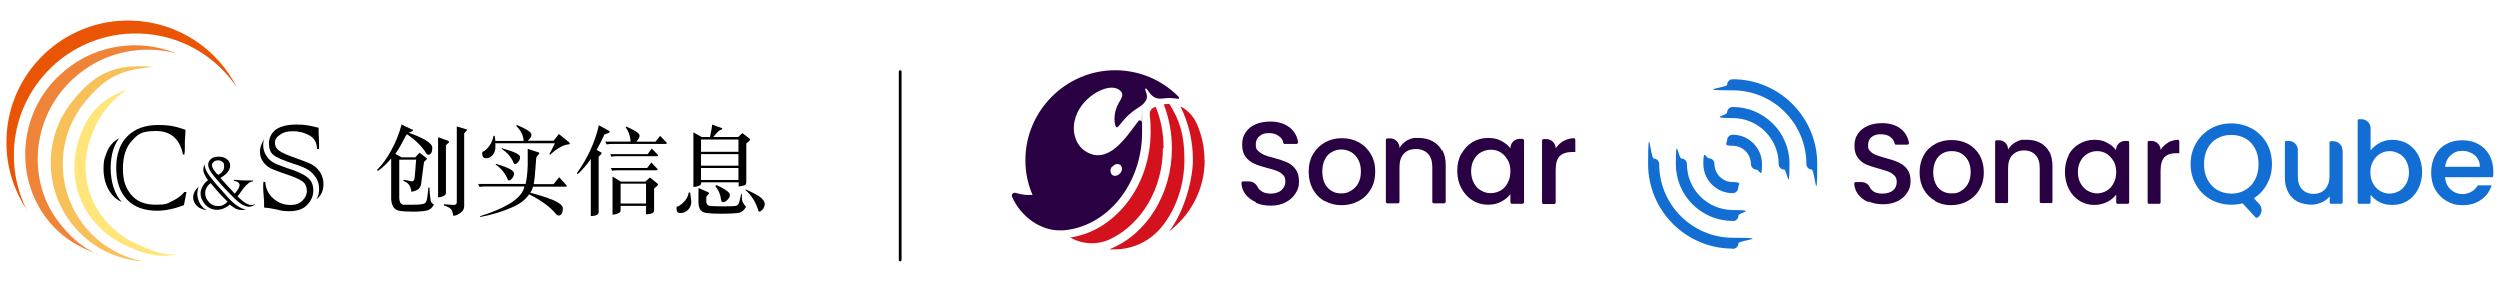 <svg xmlns="http://www.w3.org/2000/svg" id="_&#x56FE;&#x5C42;_1" data-name=" &#x56FE;&#x5C42; 1" viewBox="0 0 1082 122"><defs><style>      .cls-1 {        fill: #000;      }      .cls-1, .cls-2, .cls-3, .cls-4, .cls-5, .cls-6, .cls-7, .cls-8 {        stroke-width: 0px;      }      .cls-2 {        fill: #ef8337;      }      .cls-3 {        fill: #f8c058;      }      .cls-4 {        fill: #290042;      }      .cls-5 {        fill: #e95504;      }      .cls-9 {        fill: none;        stroke: #000;        stroke-linecap: round;        stroke-miterlimit: 10;        stroke-width: 1.2px;      }      .cls-6 {        fill: #ffe57a;      }      .cls-7 {        fill: #d3121d;      }      .cls-8 {        fill: #126ed3;      }    </style></defs><g><g><path class="cls-5" d="M11.7,91.1c-3.8-7.5-5.9-16-5.7-25.1.7-29.1,24.8-52.2,54-51.5,17.8.4,33.3,9.6,42.5,23.3-8.5-16.8-25.7-28.4-45.8-28.9C27.6,8.2,3.4,31.3,2.8,60.4c-.3,11.3,3.1,21.9,9,30.7Z"></path><path class="cls-2" d="M42.4,110.1c-7-2.9-12.6-8.2-17.3-14.4-13.7-18-11.7-46.6,8.5-63.3,12.3-10.2,28.3-13.1,42.7-9.3-15.7-6.4-34.3-4.1-48.2,7.4-20.2,16.7-22,44.9-8.5,63.3,6,8.2,13.9,13.2,22.9,16.2Z"></path><path class="cls-3" d="M61.9,113.1c-6.7-1.3-13.2-4.2-18.9-8.8-18.3-14.9-21.2-41.8-6.3-60.1,9.1-11.2,16.2-14.1,29.5-15.2-15.2-1.5-24.5,1.9-34.7,14.6-14.9,18.3-12,45.2,6.3,60.1,7.1,5.8,15.6,8.9,24.1,9.4Z"></path><path class="cls-6" d="M76.5,110.1c-6.1.5-11.3-1.8-17.3-4.5-18.1-8.3-26.6-27.7-19.9-46.1,2.4-6.6,6.4-14.5,15.6-20.7-11.8,4.1-17.2,11.3-20.3,20.2-7,19.7,1.8,38.8,19.8,47.3,7.5,3.5,14.5,5.4,22,3.8Z"></path></g><g><path class="cls-1" d="M51.8,59.5c-2.6,3.3-3.9,7.7-3.9,13.3s1.6,11.3,4.8,14.6c-2.4-1-4.4-2.9-5.8-5.5-1.4-2.6-2.1-5.6-2.1-8.9s.4-4.4,1.1-6.3c.7-1.9,1.5-3.4,2.5-4.4.9-1,2-1.9,3.4-2.6ZM80,83.1h.7l-1.1,5.7c-2.1.8-4.1,1.4-6.1,1.8-1.9.4-3.8.6-5.6.6-5.5,0-9.8-1.6-12.9-4.8-3.1-3.2-4.7-7.8-4.7-13.8s1.7-10.6,5-13.8c3.3-3.2,7.7-4.7,13.1-4.7s7.9.7,11.9,2.1c-.2,2.8-.3,4.5-.3,5.1s0,.9,0,1.4v.8c0,1.2,0,2.3-.2,3.4h-.6c-1.4-6.8-5.3-10.2-11.7-10.2s-7.8,1.4-10.4,4.2c-2.6,2.8-3.9,6.8-3.9,12.1s1.2,8.4,3.6,11.3c2.4,2.9,5.9,4.3,10.6,4.3s5-.5,7.2-1.6c2.1-1,3.9-2.3,5.2-3.9Z"></path><path class="cls-1" d="M86,80.6c-.4,1.1-.6,2.3-.6,3.4s.4,2.9,1.2,4.2c.8,1.3,1.7,2.2,2.9,2.7-1.7-.1-3.1-.7-4.2-1.7-1.1-1.1-1.7-2.3-1.7-3.8s.8-3.3,2.5-4.7ZM99.6,88.4c-1.8,1.6-3.7,2.4-5.7,2.4s-3.7-.8-5.1-2.3c-1.3-1.5-2-3.1-2-4.8s1.1-4.2,3.2-5.7c-1.3-1.9-2-3.4-2-4.4s.2-1.6.6-2.4c0,1,.3,2,.9,3.1.3.6.8,1.3,1.3,2,.6.8,1.4,1.8,2.5,3.1.4.4.9,1.1,1.7,1.9.8.9,1.5,1.7,2.2,2.5.7.8,1.2,1.3,1.5,1.7,1.6,1.7,3,3,4.2,3.7,1.2.8,2.4,1.3,3.5,1.5-.5.1-.9.2-1.3.2-1.3,0-2.3-.2-3.1-.6-.8-.4-1.7-1.1-2.6-1.8ZM91.1,79.3c-1.6,1.2-2.3,2.7-2.3,4.3s.5,2.6,1.6,3.8c1,1.2,2.4,1.8,4.1,1.8s2.6-.6,4-1.9c-.5-.5-1.2-1.2-2-2-.8-.8-1.6-1.7-2.3-2.5-.7-.8-1.4-1.6-1.9-2.2-.7-.8-1-1.2-1.1-1.3ZM110.1,88.3l.2.3c-.9.6-1.8.9-2.6.9s-2.2-.5-3.6-1.4c-.7-.5-1.6-1.3-2.7-2.3-1-1-2.3-2.3-3.9-4-2.9-3.1-4.8-5.4-5.9-6.9-1-1.4-1.5-2.6-1.5-3.6s.4-1.8,1.2-2.5c.8-.7,1.9-1,3.4-1s2.6.4,3.5,1.1c1,.7,1.4,1.7,1.4,2.8,0,1.9-1.4,3.7-4.2,5.3,1.3,1.5,3.4,3.8,6.2,6.8,1.4-1.6,2.1-2.9,2.1-3.7s-.8-1.6-2.5-1.9v-.4c2.2.2,3.8.3,4.8.3s.7,0,1.4,0c.8,0,1.5,0,2.1,0v.4c-1.2,0-2.6,1.1-4.2,3.1l-1.3,1.8s-.1.1-.2.3l-1,1.3c2.5,2.5,4.5,3.7,5.9,3.7s.9,0,1.3-.3ZM94,75.2l.4.5c1.8-.9,2.6-2.1,2.6-3.6s-.2-1.5-.7-2c-.5-.5-1.1-.7-1.9-.7s-1.5.2-2,.7c-.4.4-.7.9-.7,1.3,0,.9.7,2.2,2.2,3.9Z"></path><path class="cls-1" d="M114,78.7h.8c.2,2.9,1.3,5.3,3.5,7.2,2.1,1.9,4.6,2.8,7.3,2.8s3.9-.6,5.2-1.8c1.3-1.2,2-2.6,2-4.3s-.6-3.1-1.9-4.1c-1.2-.9-3.7-2-7.4-3.2-2.9-1-5-1.8-6.3-2.4-1.4-.7-2.6-1.8-3.4-3-.9-1.3-1.3-2.7-1.3-4.3s.6-3.5,1.8-5.3c-.3.9-.4,1.7-.4,2.3,0,1.8.4,3.3,1.3,4.7.9,1.4,1.9,2.4,3.2,3.1,1.3.7,3.4,1.5,6.3,2.5,3.9,1.2,6.7,2.5,8.4,3.9,1.7,1.4,2.5,3.2,2.5,5.6s-.9,4.4-2.6,6.2c-1.7,1.9-4.3,2.8-7.8,2.8s-3.3-.3-5.8-.8c-2.2-.5-3.8-.7-4.9-.7l-.2-.3c0-.4,0-.9,0-1.5s0-1.8-.2-3.4c-.1-1.5-.2-2.6-.2-3.4s0-1.8.1-2.5ZM137.9,64.5h-.7c0-2.6-1.1-4.6-3.1-5.8-2-1.2-4.5-1.9-7.3-1.9s-4.2.5-5.6,1.5c-1.5,1-2.2,2.1-2.2,3.5s.6,2.6,1.8,3.4c1.2.9,3.6,2,7.2,3.2,3.3,1.2,5.7,2.1,7,2.8,1.4.8,2.6,1.9,3.6,3.4.9,1.5,1.4,3.2,1.4,5.1,0,2.8-1,5-3.1,6.6.8-1.1,1.2-2.6,1.2-4.5s-.4-3.4-1.3-4.8c-.9-1.4-2-2.6-3.3-3.4-1.3-.9-3.4-1.8-6.4-2.7-4.5-1.5-7.4-2.7-8.7-3.8-1.4-1.1-2-2.7-2-5s1-4.6,3.1-6.1c2.1-1.4,5-2.1,8.9-2.1s5.8.5,9.5,1.4v1.5c0,.7,0,1.5.1,2.4,0,1.2.1,2.2.1,3.1s0,1.3,0,2.2Z"></path></g><path class="cls-1" d="M174,54l4.2,2c.4.1.6.2.6.3,0,.2-.3.5-1,.8-.3.1-.6.2-.8.4,2.8,1,5.2,2,7.1,3.1,2,1.2,3,2.3,3,3.4,0,1.9-.6,2.9-1.7,3-.3,0-.6-.2-.9-.6-1.8-3-4.6-5.7-8.3-8.3-.2.2-.4.5-.6.7-1.6,3.2-3.1,5.8-4.5,7.8l2.7,1.5h5.9l1.9-2,2.7,2.1c.3.2.5.4.5.5s-.4.6-1.3,1.4l-1.2,9.2c-.1,1.1-.5,1.9-1.2,2.5-.7.6-1.7,1-3.1,1.2,0-.9-.3-1.8-.7-2.6-.5-.9-1.4-1.6-2.7-2.1l.2-.5,3.5.7c.7,0,1.1-.6,1.2-1.9l.6-7.5h-7.3v16.6c0,1.5.5,2.5,1.6,2.9.8,0,2.3,0,4.5,0,2.4,0,4-.2,4.7-.5.6-.2,1-.9,1.2-1.9.2-1.1.4-2.7.6-5h.5c0,1.8.2,3.4.4,4.9,0,1.1.6,2,1.5,2.4-.7,1.4-1.6,2.2-2.7,2.5-1.4.4-3.5.6-6.2.6s-4.6-.1-6.2-.4c-2.1-.4-3.2-2.1-3.4-5v-17.6c-.3.3-.5.6-.7.8-2,2.2-3.7,3.7-5.1,4.6l-.3-.5c2.4-2.4,4.4-5.2,6.1-8.4,1.9-3.3,3.4-7.1,4.6-11.5ZM189.7,59.4c2.6.9,4,1.5,4.2,1.5.3.2.4.4.4.5s0,.2,0,.3c-.1.1-.6.5-1.3,1.1v20.7c0,.5-.3,1-1,1.3-.8.4-1.6.6-2.4.6v-25.9ZM197.6,54.7l4,1.2c.3,0,.5.2.5.3,0,.2-.4.7-1.2,1.5v31.4c0,1.2-.4,2.1-1.3,2.8-1.3,1-2.4,1.5-3.4,1.5-.2-1.2-.5-2.2-1-2.9-.5-.5-1.5-1.1-3.1-1.6v-.5l4.2.3c.9,0,1.4-.4,1.4-1.2v-33Z"></path><path class="cls-1" d="M207.2,79.6h20.3c.5-2.2.8-4.9.9-8.2v-7c2.7.9,4.2,1.4,4.5,1.5.3,0,.5.2.5.4s0,.3-.2.5c-.3.1-.6.6-1.1,1.4l-.5,6.3c-.1,2.1-.4,3.8-.6,5.2h8.6l2.4-3,3.1,3.4c.1.1.2.3.2.5s-.2.2-.7.2h-13.9c-.2.7-.4,1.2-.6,1.6-.2.4-.4.7-.6,1,3.9,1,7.2,2.1,9.9,3.2,2.8,1.2,4.2,2.4,4.2,3.5,0,2-.6,3-1.7,3.2-.4,0-.9-.2-1.3-.7-2.5-3.1-6.4-5.9-11.6-8.5-1.7,2.5-4.4,4.5-8,5.9-3.9,1.7-8.3,3-13.1,3.9l-.2-.3c10.1-3.2,16.2-6.7,18.4-10.6.4-.7.7-1.4.9-2.3h-17c-.5,0-1.4,0-2.5.2l-.5-1.2ZM223.5,54c4.3,1.8,6.5,3.2,6.5,4.2s-.3,1.3-.9,2c-.3.3-.5.5-.7.7h11.2l2.3-2.9,3.8,3.1c.6.4.9.8.9,1.1s-.2.2-.7.3c-1.4.2-2.5.6-3.4,1.2-1.5.8-3,1.9-4.4,3.3l-.3-.3,2.4-4.7h-25.8v1.2c.1,1.6-.3,2.8-1.1,3.8-.8,1-1.8,1.5-2.9,1.5s-1.7-.7-1.7-2,.3-.7,1-1.2c2.1-1.7,3.4-3.8,3.9-6.5h.5l.3,2.2h12.2c0-.2,0-.3,0-.5-.3-2.3-1.4-4.3-3.2-6l.3-.3ZM214.6,70.9c3.1.9,5.2,1.7,6.3,2.4,1.1.6,1.6,1.2,1.6,1.8s-.3,1.4-.8,2c-.5.7-1,1-1.4,1s-.5-.3-.7-.8c-1.1-2.5-2.8-4.5-5.1-6.1l.2-.3ZM217.4,64.2c3.1.9,5.1,1.6,6.2,2.2,1,.6,1.5,1.1,1.5,1.6s-.2,1.4-.7,2c-.6.7-1.1,1-1.5,1s-.4-.2-.7-.7c-1-2.4-2.7-4.3-5-5.8v-.3Z"></path><path class="cls-1" d="M259.2,54.2l4.3,2.4c.3.1.4.3.4.4,0,.2-.2.4-.6.6l-1.7.6c-1.1,2.4-2.2,4.6-3.4,6.7l1.5.8c.5.2.7.4.7.6s-.4.7-1.3,1.5v23.9c0,.7-.3,1.1-1,1.4-.7.3-1.4.4-2.4.4v-24.7c-1.8,2.6-3.7,4.8-5.7,6.6l-.3-.5c4.6-6.4,7.8-13.3,9.5-20.7ZM270.9,54.7c3.9,1.7,5.9,3,5.9,3.9s-.3,1.4-.9,2.1c-.2.3-.4.5-.6.6h8.4l2-2.5,2.7,2.8c.1,0,.2.2.2.4s-.2.3-.7.3h-22.9c-.5,0-1.4,0-2.5.2l-.5-1.2h10.9c0-.1,0-.3,0-.5-.2-2.1-.9-4-2.1-5.7l.3-.3ZM264.1,66.7h16.2l1.8-2.4,2.5,2.6c.1.1.2.2.2.4,0,.2-.2.3-.5.3h-17.2c-.5,0-1.4,0-2.5.2l-.5-1.2ZM264.4,72.7h15.7l1.8-2.4,2.5,2.7c.1,0,.2.2.2.4s-.2.3-.5.3h-16.7c-.5,0-1.3,0-2.5.2l-.5-1.2ZM265.1,76.4l3.6,2.2h10.6l2-1.8,3.2,2.6c.2.2.3.3.3.4,0,.3-.6.9-1.7,1.8v9.2c0,.5-.1.9-.4,1.2-.3.4-1.3.6-3.1.8v-3.7h-11v1.8c0,.5-.2,1-.6,1.2-.9.5-1.9.8-2.9.8v-16.6ZM268.6,88.1h11v-8.6h-11v8.6Z"></path><path class="cls-1" d="M298.2,83.3h.5l.5,4c0,1.4-.5,2.6-1.4,3.5-.9.9-2,1.4-3.3,1.4s-1.7-.7-1.7-2,.4-.6,1.1-1.1c2.3-1.5,3.8-3.4,4.2-5.8ZM308.1,53.9l4.2,1.5c.2.1.3.2.3.3,0,.2-.3.4-.9.6-.7.3-1.7,1.4-3,3h10.8l1.8-1.7,3.1,2.4c.2.2.3.3.3.4,0,.2-.6.8-1.7,1.7v16.7c0,.4-.1.8-.3,1.1-.3.3-1.3.6-3,.8v-1.8h-16.2v.2c0,.5-.2.9-.6,1.1-.9.5-1.8.7-2.8.7v-23.6l3.6,2h3.6c.6-2.8.9-4.6.9-5.5ZM302.4,81.4l3.9,1.7c.4.2.6.4.6.5s-.1.3-.4.6l-.8.9v2.2c0,1,.5,1.6,1.4,1.8.8.1,2.5.2,5.2.2s5.3,0,6.1-.2c.7-.1,1.2-.6,1.5-1.4l.9-3.7h.3v2.2c.2,1.2.8,2.3,1.8,3.3-.9,1.6-2.1,2.5-3.6,2.7-1.8.2-4.1.3-7,.3s-4.7-.1-6.5-.3c-1.5-.2-2.5-.9-3-1.9-.3-.8-.5-1.7-.5-2.8v-6ZM303.4,65.7h16.2v-5.3h-16.2v5.3ZM303.4,71.7h16.2v-5h-16.2v5ZM303.4,77.9h16.2v-5.2h-16.2v5.2ZM310.1,80.1c3.9,1.8,5.8,3.2,5.8,4.2s-.3,1.3-.9,2c-.7.8-1.3,1.2-2,1.2s-.8-.3-.9-1c-.3-2.3-1.1-4.3-2.5-6l.3-.3ZM322.6,81.9c3.3,1.5,5.6,2.7,6.7,3.6,1.1,1,1.7,1.9,1.7,2.7s-.3,1.5-.8,2.3c-.6.7-1.1,1.1-1.5,1.1s-.5-.4-.7-1.1c-1.1-3.4-3-6.2-5.4-8.3l.2-.3Z"></path></g><g><path class="cls-4" d="M808.5,87.4c-1.9-.8-3.3-2-4.4-3.4-.9-1.3-1.5-2.8-1.6-4.5,0-.4.3-.7.7-.7h2.4c1.4,0,2.9.7,3.5,2,.3.6.7,1.2,1.2,1.6,1,1,2.5,1.4,4.4,1.4s3.5-.5,4.6-1.4c1.1-.9,1.6-2.2,1.6-3.6s-.3-2.1-1-2.8c-.7-.7-1.5-1.3-2.5-1.7-1-.4-2.4-.8-4.2-1.3-2.2-.6-4.1-1.2-5.5-1.8-1.4-.6-2.6-1.6-3.6-2.9-1-1.3-1.5-3-1.5-5.2s.5-3.7,1.5-5.2c1-1.5,2.4-2.6,4.2-3.4s3.9-1.2,6.2-1.2c3.3,0,6.1.8,8.2,2.5,1.9,1.5,3.1,3.6,3.5,6.1,0,.4-.3.7-.6.7h-5c-.3,0-.6-.2-.6-.5-.2-1-.8-1.9-1.7-2.7-1.1-.9-2.5-1.3-4.3-1.3s-2.9.4-4,1.2c-1,.8-1.5,2-1.5,3.6s.3,1.9,1,2.6c.6.7,1.5,1.2,2.5,1.6,1,.4,2.3.8,4.1,1.3,2.3.6,4.1,1.2,5.6,1.9,1.4.6,2.7,1.6,3.7,2.9,1,1.3,1.5,3,1.5,5.2s-.5,3.4-1.4,4.9c-.9,1.5-2.3,2.8-4.1,3.7-1.8.9-3.9,1.4-6.4,1.4s-4.4-.4-6.2-1.2h0Z"></path><path class="cls-4" d="M837.5,86.9c-2.1-1.2-3.7-2.8-4.9-4.9-1.2-2.1-1.8-4.6-1.8-7.4s.6-5.2,1.8-7.4c1.2-2.2,2.9-3.8,5-4.9,2.1-1.2,4.5-1.7,7.1-1.7s5,.6,7.1,1.7c2.1,1.2,3.8,2.8,5,4.9,1.2,2.2,1.8,4.6,1.8,7.4s-.6,5.2-1.9,7.4c-1.2,2.2-3,3.8-5.1,5-2.2,1.2-4.6,1.8-7.2,1.8s-4.9-.6-7-1.8h0ZM848.6,82.7c1.3-.7,2.3-1.7,3.1-3.1.8-1.4,1.2-3.1,1.2-5.1s-.4-3.7-1.1-5c-.8-1.4-1.8-2.4-3-3.1-1.2-.7-2.6-1-4.1-1s-2.8.3-4,1c-1.2.7-2.2,1.7-2.9,3.1-.7,1.4-1.1,3-1.1,5,0,2.9.8,5.2,2.2,6.8,1.5,1.6,3.4,2.4,5.7,2.4s2.8-.3,4.1-1h0Z"></path><path class="cls-4" d="M895.2,67.2c1.1-2.1,2.7-3.8,4.7-4.9,2-1.2,4.1-1.8,6.5-1.8s4,.4,5.6,1.3c1.6.8,2.9,1.9,3.8,3.2h0c0-2.2,1.7-4,3.9-4h1.2c.4,0,.6.3.6.6v26c0,.4-.3.6-.6.6h-4.4c-.4,0-.6-.3-.6-.6v-3.4c-1,1.3-2.3,2.4-3.9,3.2-1.7.8-3.5,1.3-5.6,1.3s-4.5-.6-6.4-1.8c-1.9-1.2-3.5-2.9-4.6-5.1s-1.7-4.6-1.7-7.4.6-5.2,1.7-7.3h0ZM914.7,69.7c-.8-1.4-1.8-2.4-3-3.2-1.2-.7-2.6-1.1-4.1-1.1s-2.8.4-4.1,1.1c-1.2.7-2.3,1.8-3,3.1-.8,1.4-1.2,3-1.2,4.9s.4,3.5,1.2,4.9,1.8,2.5,3.1,3.2c1.3.7,2.6,1.1,4,1.1s2.8-.4,4.1-1.1c1.2-.7,2.3-1.8,3-3.2.8-1.4,1.2-3,1.2-4.9s-.4-3.5-1.2-4.9h0Z"></path><path class="cls-4" d="M938.3,61.7c1.2-.7,2.6-1.1,4.2-1.2.4,0,.7.3.7.6v5.2h-1.4c-2.2,0-3.9.6-5,1.7-1.1,1.1-1.7,3.1-1.7,5.9v13.7c0,.4-.3.6-.6.6h-4.4c-.4,0-.6-.3-.6-.6v-26c0-.4.3-.6.6-.6h1.1c2.1,0,3.9,1.7,3.9,3.9h0c.8-1.3,1.9-2.4,3.3-3.2h0Z"></path><path class="cls-4" d="M887,65.8c-1-1.8-2.3-3.1-4-4-1.7-.9-3.6-1.3-5.8-1.3s-.4,0-.6,0h0c0,0-.2,0-.3,0-.2,0-.4,0-.6,0-.2,0-.3,0-.5,0-.3,0-.5,0-.8.2,0,0,0,0-.1,0-.7.2-1.3.5-1.9.8-1.4.8-2.5,1.9-3.3,3.2h0c0-2.2-1.7-4-3.9-4h-1.1c-.4,0-.6.3-.6.6v26c0,.4.3.6.6.6h4.4c.4,0,.6-.3.6-.6v-13.7h0v-.9c0-2.4.6-4.3,1.9-5.6,1.2-1.3,2.9-2,5-2s3.8.7,5,2c1.2,1.3,1.8,3.2,1.8,5.6v14.6c0,.4.3.6.6.6h4.3c.4,0,.6-.3.6-.6v-15.5c0-2.5-.5-4.6-1.4-6.3h0Z"></path><path class="cls-8" d="M976.2,94.1l-5.6-6.1c-1.5.4-3.1.6-4.9.6-3.2,0-6.2-.8-8.8-2.2-2.7-1.5-4.8-3.6-6.4-6.3-1.6-2.7-2.4-5.7-2.4-9.1s.8-6.4,2.4-9.1c1.6-2.7,3.7-4.8,6.4-6.3,2.7-1.5,5.6-2.2,8.8-2.2s6.2.8,8.9,2.2c2.7,1.5,4.8,3.6,6.4,6.3,1.5,2.7,2.3,5.7,2.3,9.1s-.7,6-2.1,8.6c-1.4,2.6-3.3,4.6-5.7,6.2l2.3,2.5c1.5,1.6,1.3,4.2-.4,5.6l-.3.2c-.3.2-.6.2-.9,0h0ZM955.4,77.7c1,1.9,2.4,3.4,4.2,4.5,1.8,1,3.8,1.6,6.1,1.6s4.3-.5,6.1-1.6c1.8-1,3.2-2.5,4.2-4.5,1-1.9,1.5-4.2,1.5-6.7s-.5-4.8-1.5-6.7c-1-1.9-2.4-3.4-4.2-4.4-1.8-1-3.8-1.5-6.1-1.5s-4.3.5-6.1,1.5c-1.8,1-3.2,2.5-4.2,4.4-1,1.9-1.5,4.1-1.5,6.7s.5,4.8,1.5,6.7Z"></path><path class="cls-8" d="M1013.9,64.8v22.8c0,.4-.3.6-.6.6h-4.4c-.4,0-.6-.3-.6-.6v-2.6c-.9,1.1-2.1,2-3.5,2.6-1.4.6-3,1-4.6,1s-4.1-.5-5.8-1.3c-1.7-.9-3-2.2-4-4-1-1.8-1.5-3.9-1.5-6.3v-15.4c0-.4.3-.6.6-.6h1.1c2.1,0,3.9,1.7,3.9,3.9v11.4c0,2.4.6,4.3,1.8,5.6,1.2,1.3,2.9,2,5,2s3.8-.7,5-2c1.2-1.3,1.9-3.2,1.9-5.6v-14.6c0-.4.3-.6.6-.6h1.1c2.1,0,3.9,1.7,3.9,3.9h0Z"></path><path class="cls-8" d="M1029.9,61.8c1.7-.8,3.5-1.3,5.6-1.3s4.6.6,6.5,1.7c1.9,1.2,3.5,2.8,4.6,4.9,1.1,2.1,1.7,4.6,1.7,7.3s-.6,5.2-1.7,7.4-2.7,3.9-4.6,5.1c-2,1.2-4.1,1.8-6.5,1.8s-4-.4-5.6-1.2c-1.6-.8-2.9-1.9-3.9-3.2v3.3c0,.4-.3.6-.6.6h-4.4c-.4,0-.6-.3-.6-.6v-35.4c0-.4.3-.6.6-.6h1.1c2.1,0,3.9,1.7,3.9,3.9v9.6c1-1.3,2.3-2.4,3.9-3.2h0ZM1041.4,69.6c-.8-1.4-1.8-2.4-3.1-3.1-1.3-.7-2.6-1.1-4.1-1.1s-2.8.4-4,1.1c-1.3.7-2.3,1.8-3.1,3.2-.8,1.4-1.2,3-1.2,4.9s.4,3.5,1.2,4.9c.8,1.4,1.8,2.5,3.1,3.2,1.3.7,2.6,1.1,4,1.1s2.8-.4,4.1-1.1c1.3-.7,2.3-1.8,3.1-3.2.8-1.4,1.2-3.1,1.2-4.9s-.4-3.5-1.2-4.9h0Z"></path><path class="cls-8" d="M1078.5,76.7h-20.3c.2,2.2,1,3.9,2.4,5.3,1.5,1.3,3.2,2,5.3,2s5-1.2,6.3-3.5c.1-.2.3-.3.5-.3h5.7c-.8,2.5-2.3,4.6-4.5,6.2-2.2,1.6-4.9,2.4-8,2.4s-4.9-.6-7-1.8c-2.1-1.2-3.7-2.8-4.9-4.9-1.2-2.1-1.8-4.6-1.8-7.4s.6-5.3,1.7-7.4c1.1-2.1,2.7-3.8,4.8-4.9,2.1-1.2,4.4-1.7,7.1-1.7s4.9.6,6.9,1.7c2,1.1,3.6,2.7,4.7,4.7,1.1,2,1.7,4.4,1.7,7s0,1.5-.1,2.2c0,.3-.3.5-.6.5h0ZM1073.3,72.2c0-2.1-.8-3.7-2.2-5-1.5-1.2-3.2-1.9-5.4-1.9s-3.6.6-5,1.9c-1.4,1.2-2.2,2.9-2.5,5h15.1,0Z"></path><g><path class="cls-8" d="M784.2,73.4c-1.3,0-2.4-1.1-2.4-2.4,0-17.6-14.3-31.9-31.9-31.9s-2.4-1.1-2.4-2.4,1.1-2.4,2.4-2.4c20.2,0,36.6,16.4,36.6,36.6s-1.1,2.4-2.4,2.4h0Z"></path><path class="cls-8" d="M749.9,107.6c-20.2,0-36.6-16.4-36.6-36.6s1.1-2.4,2.4-2.4,2.4,1.1,2.4,2.4c0,17.6,14.3,31.9,31.9,31.9s2.4,1.1,2.4,2.4-1.1,2.4-2.4,2.4h0Z"></path><path class="cls-8" d="M760.2,73.4c-1.3,0-2.4-1.1-2.4-2.4,0-4.4-3.6-7.9-7.9-7.9s-2.4-1.1-2.4-2.4,1.1-2.4,2.4-2.4c7,0,12.7,5.7,12.7,12.7s-1.1,2.4-2.4,2.4h0Z"></path><path class="cls-8" d="M749.9,83.6c-7,0-12.7-5.7-12.7-12.7s1.1-2.4,2.4-2.4,2.4,1.1,2.4,2.4c0,4.4,3.6,7.9,7.9,7.9s2.4,1.1,2.4,2.4-1.1,2.4-2.4,2.4h0Z"></path><path class="cls-8" d="M772.2,73.4c-1.3,0-2.4-1.1-2.4-2.4,0-11-8.9-19.9-19.9-19.9s-2.4-1.1-2.4-2.4,1.1-2.4,2.4-2.4c13.6,0,24.6,11,24.6,24.6s-1.1,2.4-2.4,2.4h0Z"></path><path class="cls-8" d="M749.9,95.6c-13.6,0-24.6-11-24.6-24.6s1.1-2.4,2.4-2.4,2.4,1.1,2.4,2.4c0,11,8.9,19.9,19.9,19.9s2.4,1.1,2.4,2.4-1.1,2.4-2.4,2.4h0Z"></path></g></g><line class="cls-9" x1="389.6" y1="31" x2="389.6" y2="112.5"></line><g><path class="cls-7" d="M503.6,64.2c0-6.3-1.1-12.3-3.4-18-.5.2-.8.4-1.1.5h0c-1,.5-1.6,1.7-1.5,2.8.3,2.3.4,5.1.4,7.5,0,11.5-3.7,22.6-10.5,31.1-6.4,8.1-14.9,13.3-24.3,14.7,0,0,0,0,0,0,5.5,3.1,12.1,3.3,17.7.5,13.2-6.5,22.4-21.6,22.4-39.3Z"></path><path class="cls-7" d="M506.1,45c-.9,0-1.7,0-2.4.2,2.3,6,3.5,12.4,3.5,19,0,19.8-11,37.4-27.1,43.7.8,0,1.6,0,2.5,0h.1c7.7,0,15.1-3.6,20-9.6,6.2-7.6,9.9-17.9,9.9-29.2s-2.2-17.1-6.5-24.2h0Z"></path><path class="cls-7" d="M521.3,69.2c0-5.3-1.1-10.3-3-14.9-.9-2.1-2.1-4.1-3.7-5.6-.9-.9-1.9-1.7-2.9-2.2-.3-.2-.6-.3-.8-.4,3.5,7,5.4,14.9,5.4,23.1s-3.7,22.5-10.3,30.9c9.4-7.1,15.4-18.3,15.4-30.9h0Z"></path><path class="cls-4" d="M510.4,42.2c-7-7.3-16.9-11.8-27.8-11.8-21.4,0-39,17.8-38.8,39.2,0,5.2,1.1,10.2,3.1,14.8-.6,0-1.3-.1-1.9,0-1.7,0-4.2-.5-5.3-.9-1.1-.3-2.1.6-1.7,1.6h0c3.8,8.8,12.4,14.6,20.5,14.6h0c.5,0,1.1,0,1.6,0,19.1-1.5,34.2-20,34.2-42.5s0-2.8-.2-4.3c0-.8-1.1-1.1-1.5-.4h0c-5.3,7-13.1,19.3-22.9,12.9-3.8-2.4-5.8-7.7-4.6-13.1,2-9.7,13.3-16,18.2-14,.4.2,1.8.7,2.3,2,.7,1.9-1.5,3.5-2.6,7-1.2,3.7-.5,7.7.3,7.8.9.2,2.5-3.3,6.4-6.4,2.8-2.3,5-2.9,6.3-5.3,1.3-2.3-1-4.8-.2-5.1.8-.2,1.5,2.5,3.8,3.8,2,1.1,3.7.4,6.2.3,0,0,1.1,0,2.8.2,0,0,.5,0,1.3.2.3,0,.5-.3.3-.5h0ZM481.5,72.1c.3-.3.8-1,1.8-1.1.2,0,1.1-.1,1.7.5.9.9.7,2.6-.2,3.5-.8.9-2.2,1.5-3.3.8-.9-.6-.9-1.8-.9-1.9,0-.9.5-1.6.8-1.9h0Z"></path><path class="cls-4" d="M543.4,87.4c-1.9-.8-3.4-2-4.5-3.5-1-1.4-1.5-2.9-1.6-4.7,0-.4.3-.7.7-.7h2.5c1.5,0,2.9.8,3.6,2.1.3.6.7,1.2,1.3,1.7,1.1,1,2.6,1.5,4.5,1.5s3.6-.5,4.7-1.5c1.1-1,1.7-2.2,1.7-3.7s-.3-2.2-1-2.9c-.7-.8-1.6-1.3-2.6-1.7s-2.5-.9-4.3-1.3c-2.3-.6-4.2-1.2-5.6-1.9-1.4-.6-2.7-1.6-3.7-2.9-1-1.3-1.5-3.1-1.5-5.3s.5-3.8,1.5-5.3c1-1.5,2.4-2.7,4.3-3.5s4-1.2,6.4-1.2c3.4,0,6.2.9,8.4,2.6,2,1.6,3.2,3.7,3.6,6.3,0,.4-.3.8-.7.8h-5.1c-.3,0-.6-.2-.6-.6-.2-1.1-.8-2-1.8-2.7-1.1-.9-2.6-1.4-4.4-1.4s-3,.4-4.1,1.3c-1.1.9-1.6,2.1-1.6,3.7s.3,2,1,2.7,1.5,1.2,2.5,1.7c1,.4,2.4.9,4.2,1.3,2.3.6,4.3,1.3,5.7,1.9,1.5.6,2.7,1.6,3.8,3,1,1.3,1.5,3.1,1.5,5.4s-.5,3.5-1.5,5.1c-1,1.6-2.4,2.9-4.2,3.8-1.8,1-4,1.5-6.5,1.5s-4.5-.4-6.4-1.2h0Z"></path><path class="cls-4" d="M573.2,87c-2.1-1.2-3.8-2.9-5-5.1-1.2-2.2-1.8-4.7-1.8-7.6s.6-5.4,1.9-7.6c1.3-2.2,3-3.9,5.2-5.1,2.2-1.2,4.6-1.8,7.3-1.8s5.1.6,7.3,1.8c2.2,1.2,3.9,2.9,5.2,5.1s1.9,4.7,1.9,7.6-.6,5.4-1.9,7.6c-1.3,2.2-3,3.9-5.3,5.1-2.2,1.2-4.7,1.8-7.4,1.8s-5-.6-7.2-1.8h0ZM584.6,82.6c1.3-.7,2.4-1.8,3.2-3.2.8-1.4,1.2-3.2,1.2-5.2s-.4-3.8-1.2-5.2c-.8-1.4-1.8-2.5-3.1-3.2-1.3-.7-2.7-1.1-4.2-1.1s-2.9.4-4.1,1.1c-1.3.7-2.3,1.8-3,3.2s-1.1,3.1-1.1,5.2c0,3,.8,5.4,2.3,7,1.5,1.7,3.5,2.5,5.8,2.5s2.9-.4,4.2-1.1h0Z"></path><path class="cls-4" d="M632.5,66.6c1.2-2.2,2.8-3.9,4.8-5.1,2-1.2,4.3-1.8,6.7-1.8s4.1.4,5.8,1.3c1.7.9,3,2,3.9,3.2h0c0-2.3,1.8-4.1,4-4.1h1.2c.4,0,.7.3.7.7v26.7c0,.4-.3.7-.7.7h-4.5c-.4,0-.7-.3-.7-.7v-3.5c-1,1.3-2.3,2.4-4,3.3-1.7.9-3.6,1.3-5.8,1.3s-4.6-.6-6.6-1.9c-2-1.2-3.6-3-4.8-5.2-1.2-2.2-1.8-4.7-1.8-7.6s.6-5.3,1.8-7.5h0ZM652.5,69.2c-.8-1.4-1.8-2.5-3.1-3.3-1.3-.8-2.7-1.1-4.2-1.1s-2.9.4-4.2,1.1c-1.3.7-2.3,1.8-3.1,3.2-.8,1.4-1.2,3.1-1.2,5s.4,3.6,1.2,5.1,1.8,2.6,3.2,3.3c1.3.8,2.7,1.1,4.1,1.1s2.9-.4,4.2-1.1,2.3-1.8,3.1-3.3c.8-1.4,1.2-3.1,1.2-5.1s-.4-3.6-1.2-5h0Z"></path><path class="cls-4" d="M676.8,61c1.2-.7,2.7-1.1,4.3-1.2.4,0,.7.3.7.7v5.3h-1.5c-2.3,0-4,.6-5.2,1.7-1.2,1.2-1.8,3.2-1.8,6v14.1c0,.4-.3.7-.7.7h-4.5c-.4,0-.7-.3-.7-.7v-26.7c0-.4.3-.7.7-.7h1.2c2.2,0,4,1.8,4,4h0c.9-1.3,2-2.4,3.4-3.2h0Z"></path><path class="cls-4" d="M624.1,65.2c-1-1.8-2.4-3.2-4.1-4.1-1.7-.9-3.7-1.4-5.9-1.4s-.4,0-.6,0h0c0,0-.2,0-.3,0-.2,0-.5,0-.7,0-.2,0-.3,0-.5,0-.3,0-.6.1-.8.2,0,0,0,0-.1,0-.7.2-1.4.5-2,.8-1.4.8-2.5,1.9-3.4,3.3h0c0-2.3-1.8-4.1-4-4.1h-1.2c-.4,0-.7.3-.7.7v26.7c0,.4.3.7.7.7h4.5c.4,0,.7-.3.7-.7v-14.1h0v-.9c0-2.5.6-4.4,1.9-5.8s3-2,5.2-2,3.9.7,5.2,2c1.3,1.3,1.9,3.3,1.9,5.8v15c0,.4.3.7.7.7h4.4c.4,0,.7-.3.7-.7v-15.9c0-2.6-.5-4.7-1.5-6.5h0Z"></path></g></svg>